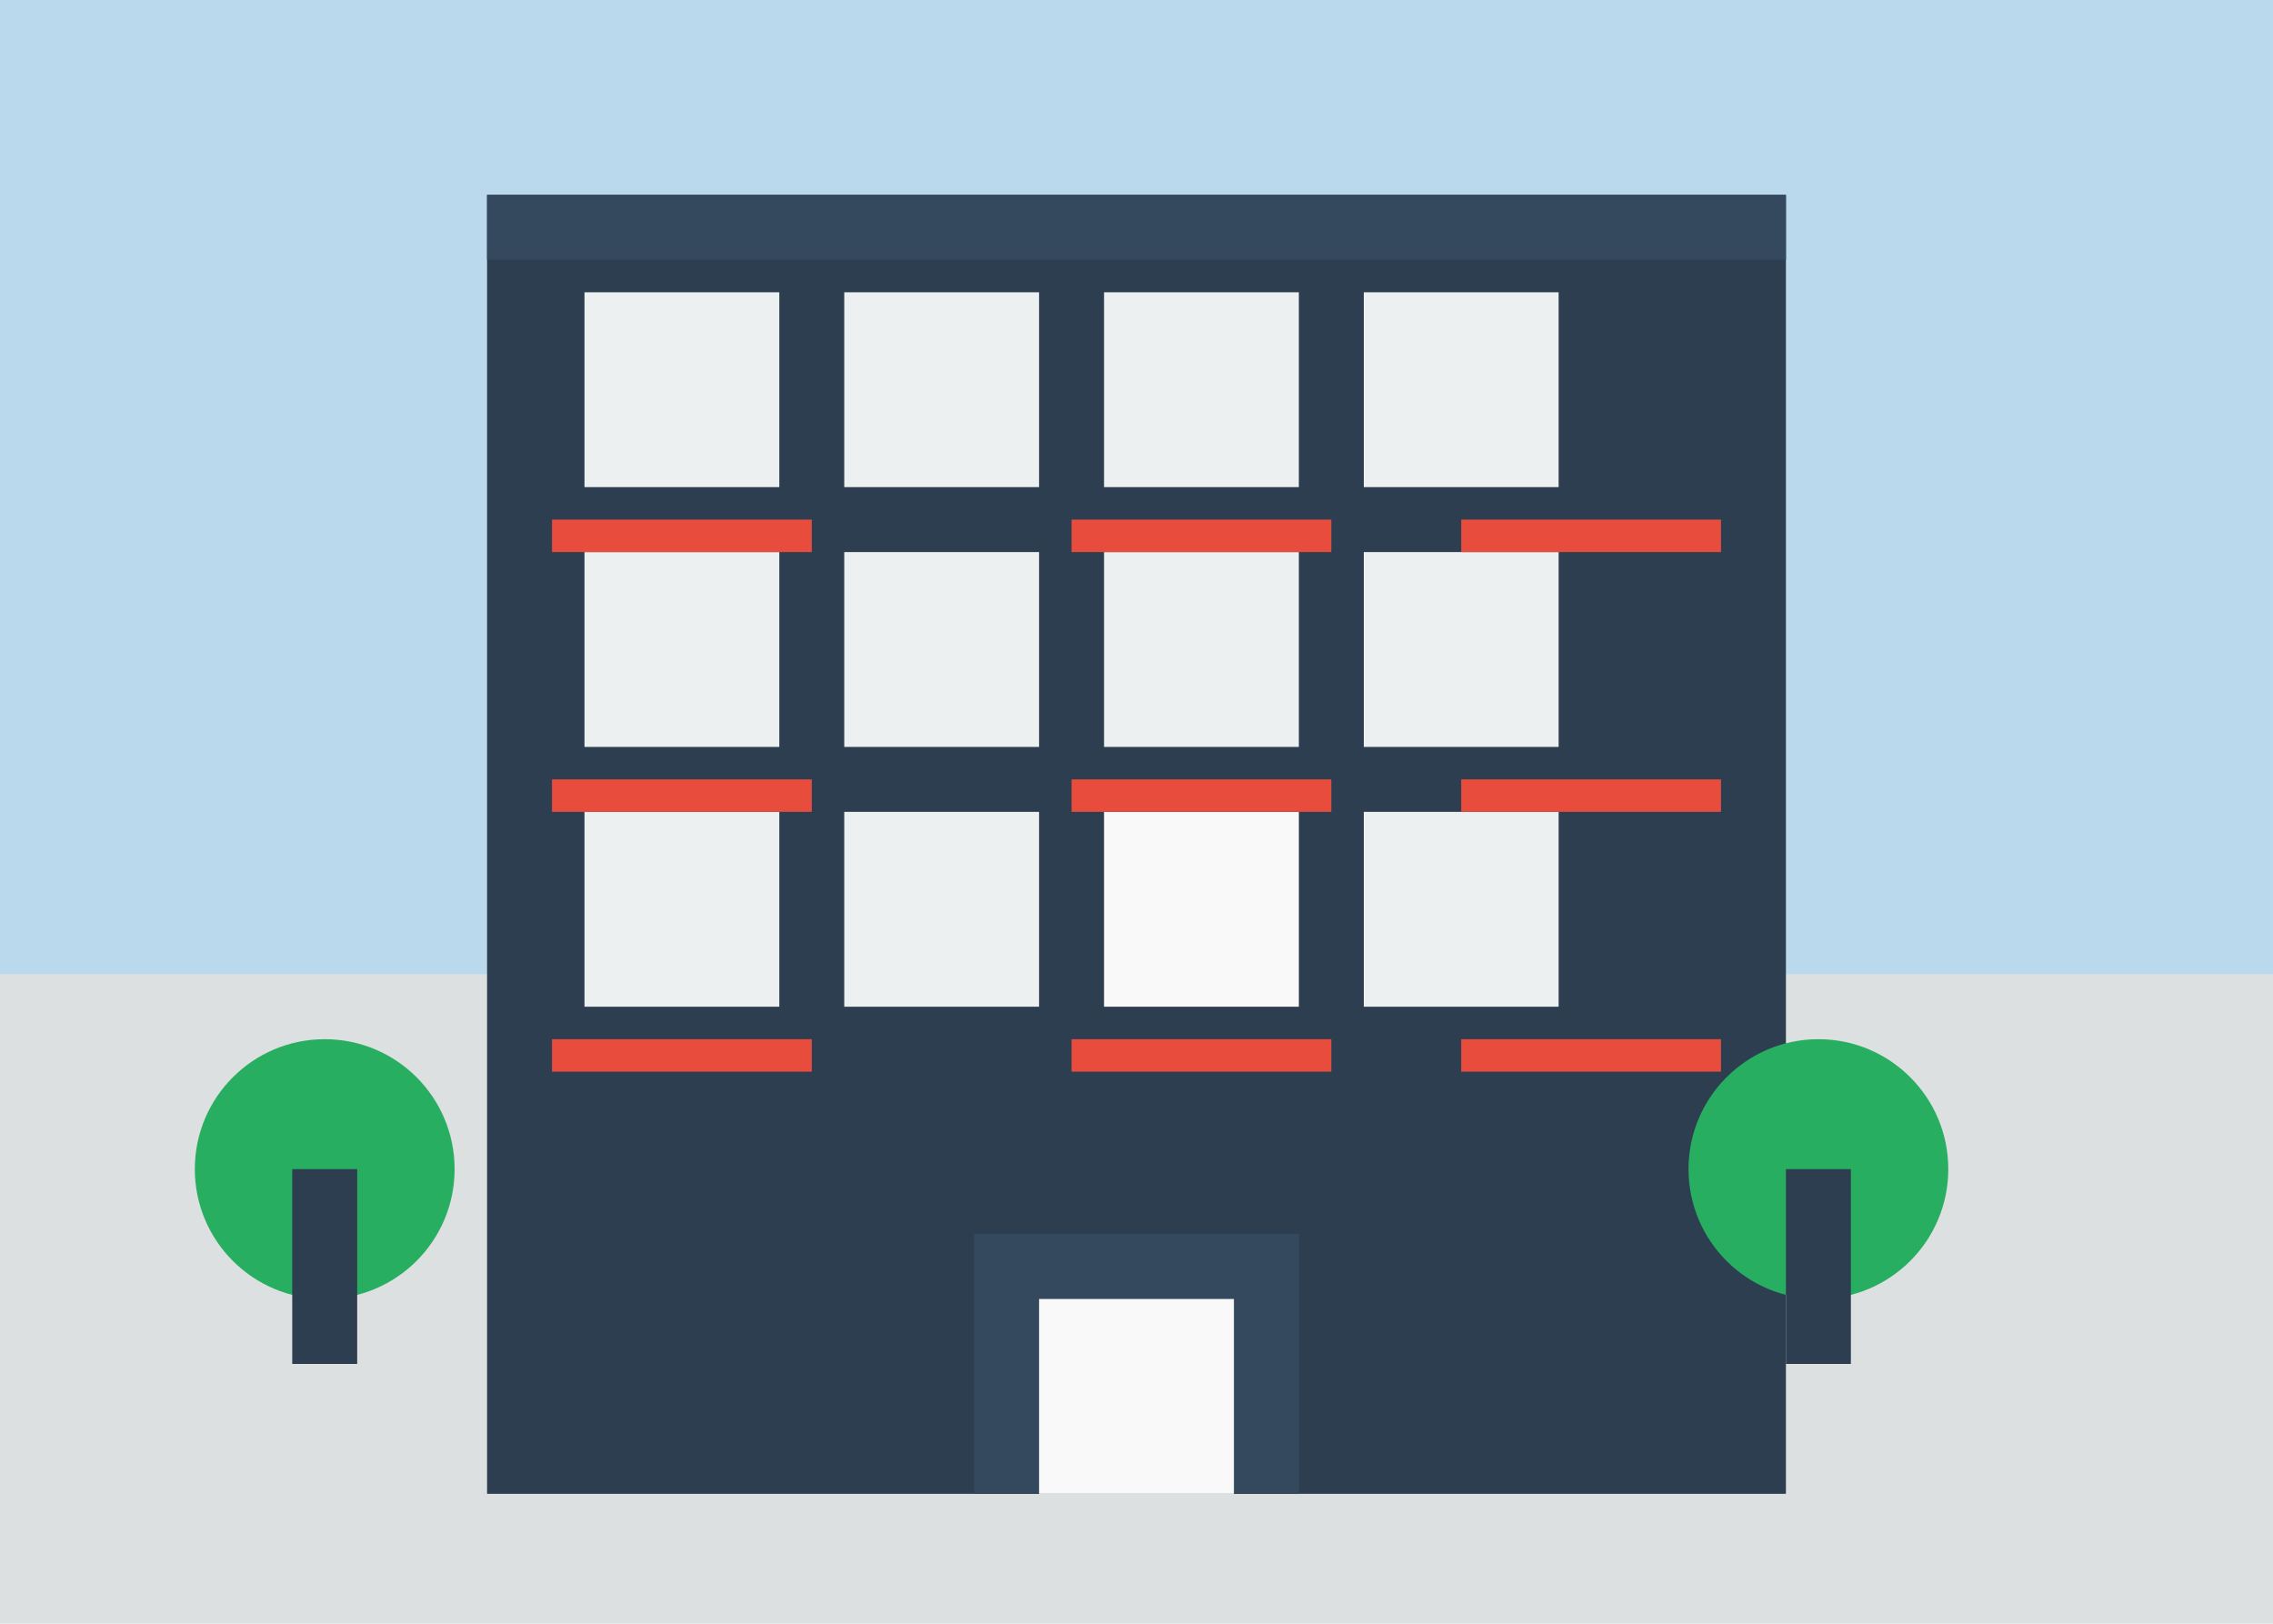 <svg xmlns="http://www.w3.org/2000/svg" width="350" height="250" viewBox="0 0 350 250">
  <defs>
    <style>
      .bg { fill: #f5f5f5; }
      .building { fill: #2c3e50; }
      .building-light { fill: #34495e; }
      .window { fill: #ecf0f1; }
      .window-light { fill: #f9f9f9; }
      .ground { fill: #7f8c8d; }
      .sky { fill: #3498db; }
      .tree { fill: #27ae60; }
      .accent { fill: #e74c3c; }
    </style>
  </defs>
  
  <!-- Background -->
  <rect width="350" height="250" class="bg" />
  
  <!-- Sky -->
  <rect width="350" height="150" class="sky" opacity="0.3" />
  
  <!-- Ground -->
  <rect y="150" width="350" height="100" class="ground" opacity="0.2" />
  
  <!-- Modern Apartment Building -->
  <rect x="75" y="30" width="200" height="200" class="building" />
  
  <!-- Windows Row 1 -->
  <rect x="90" y="45" width="30" height="30" class="window" />
  <rect x="130" y="45" width="30" height="30" class="window" />
  <rect x="170" y="45" width="30" height="30" class="window" />
  <rect x="210" y="45" width="30" height="30" class="window" />
  
  <!-- Windows Row 2 -->
  <rect x="90" y="85" width="30" height="30" class="window" />
  <rect x="130" y="85" width="30" height="30" class="window" />
  <rect x="170" y="85" width="30" height="30" class="window" />
  <rect x="210" y="85" width="30" height="30" class="window" />
  
  <!-- Windows Row 3 -->
  <rect x="90" y="125" width="30" height="30" class="window" />
  <rect x="130" y="125" width="30" height="30" class="window" />
  <rect x="170" y="125" width="30" height="30" class="window-light" />
  <rect x="210" y="125" width="30" height="30" class="window" />
  
  <!-- Entrance -->
  <rect x="150" y="190" width="50" height="40" class="building-light" />
  <rect x="160" y="200" width="30" height="30" class="window-light" />
  
  <!-- Balconies -->
  <rect x="85" y="80" width="40" height="5" class="accent" />
  <rect x="165" y="80" width="40" height="5" class="accent" />
  <rect x="225" y="80" width="40" height="5" class="accent" />
  
  <rect x="85" y="120" width="40" height="5" class="accent" />
  <rect x="165" y="120" width="40" height="5" class="accent" />
  <rect x="225" y="120" width="40" height="5" class="accent" />
  
  <rect x="85" y="160" width="40" height="5" class="accent" />
  <rect x="165" y="160" width="40" height="5" class="accent" />
  <rect x="225" y="160" width="40" height="5" class="accent" />
  
  <!-- Trees -->
  <circle cx="50" cy="180" r="20" class="tree" />
  <rect x="45" y="180" width="10" height="30" class="building" />
  
  <circle cx="280" cy="180" r="20" class="tree" />
  <rect x="275" y="180" width="10" height="30" class="building" />
  
  <!-- Building Details -->
  <rect x="75" y="30" width="200" height="10" class="building-light" />
</svg>
